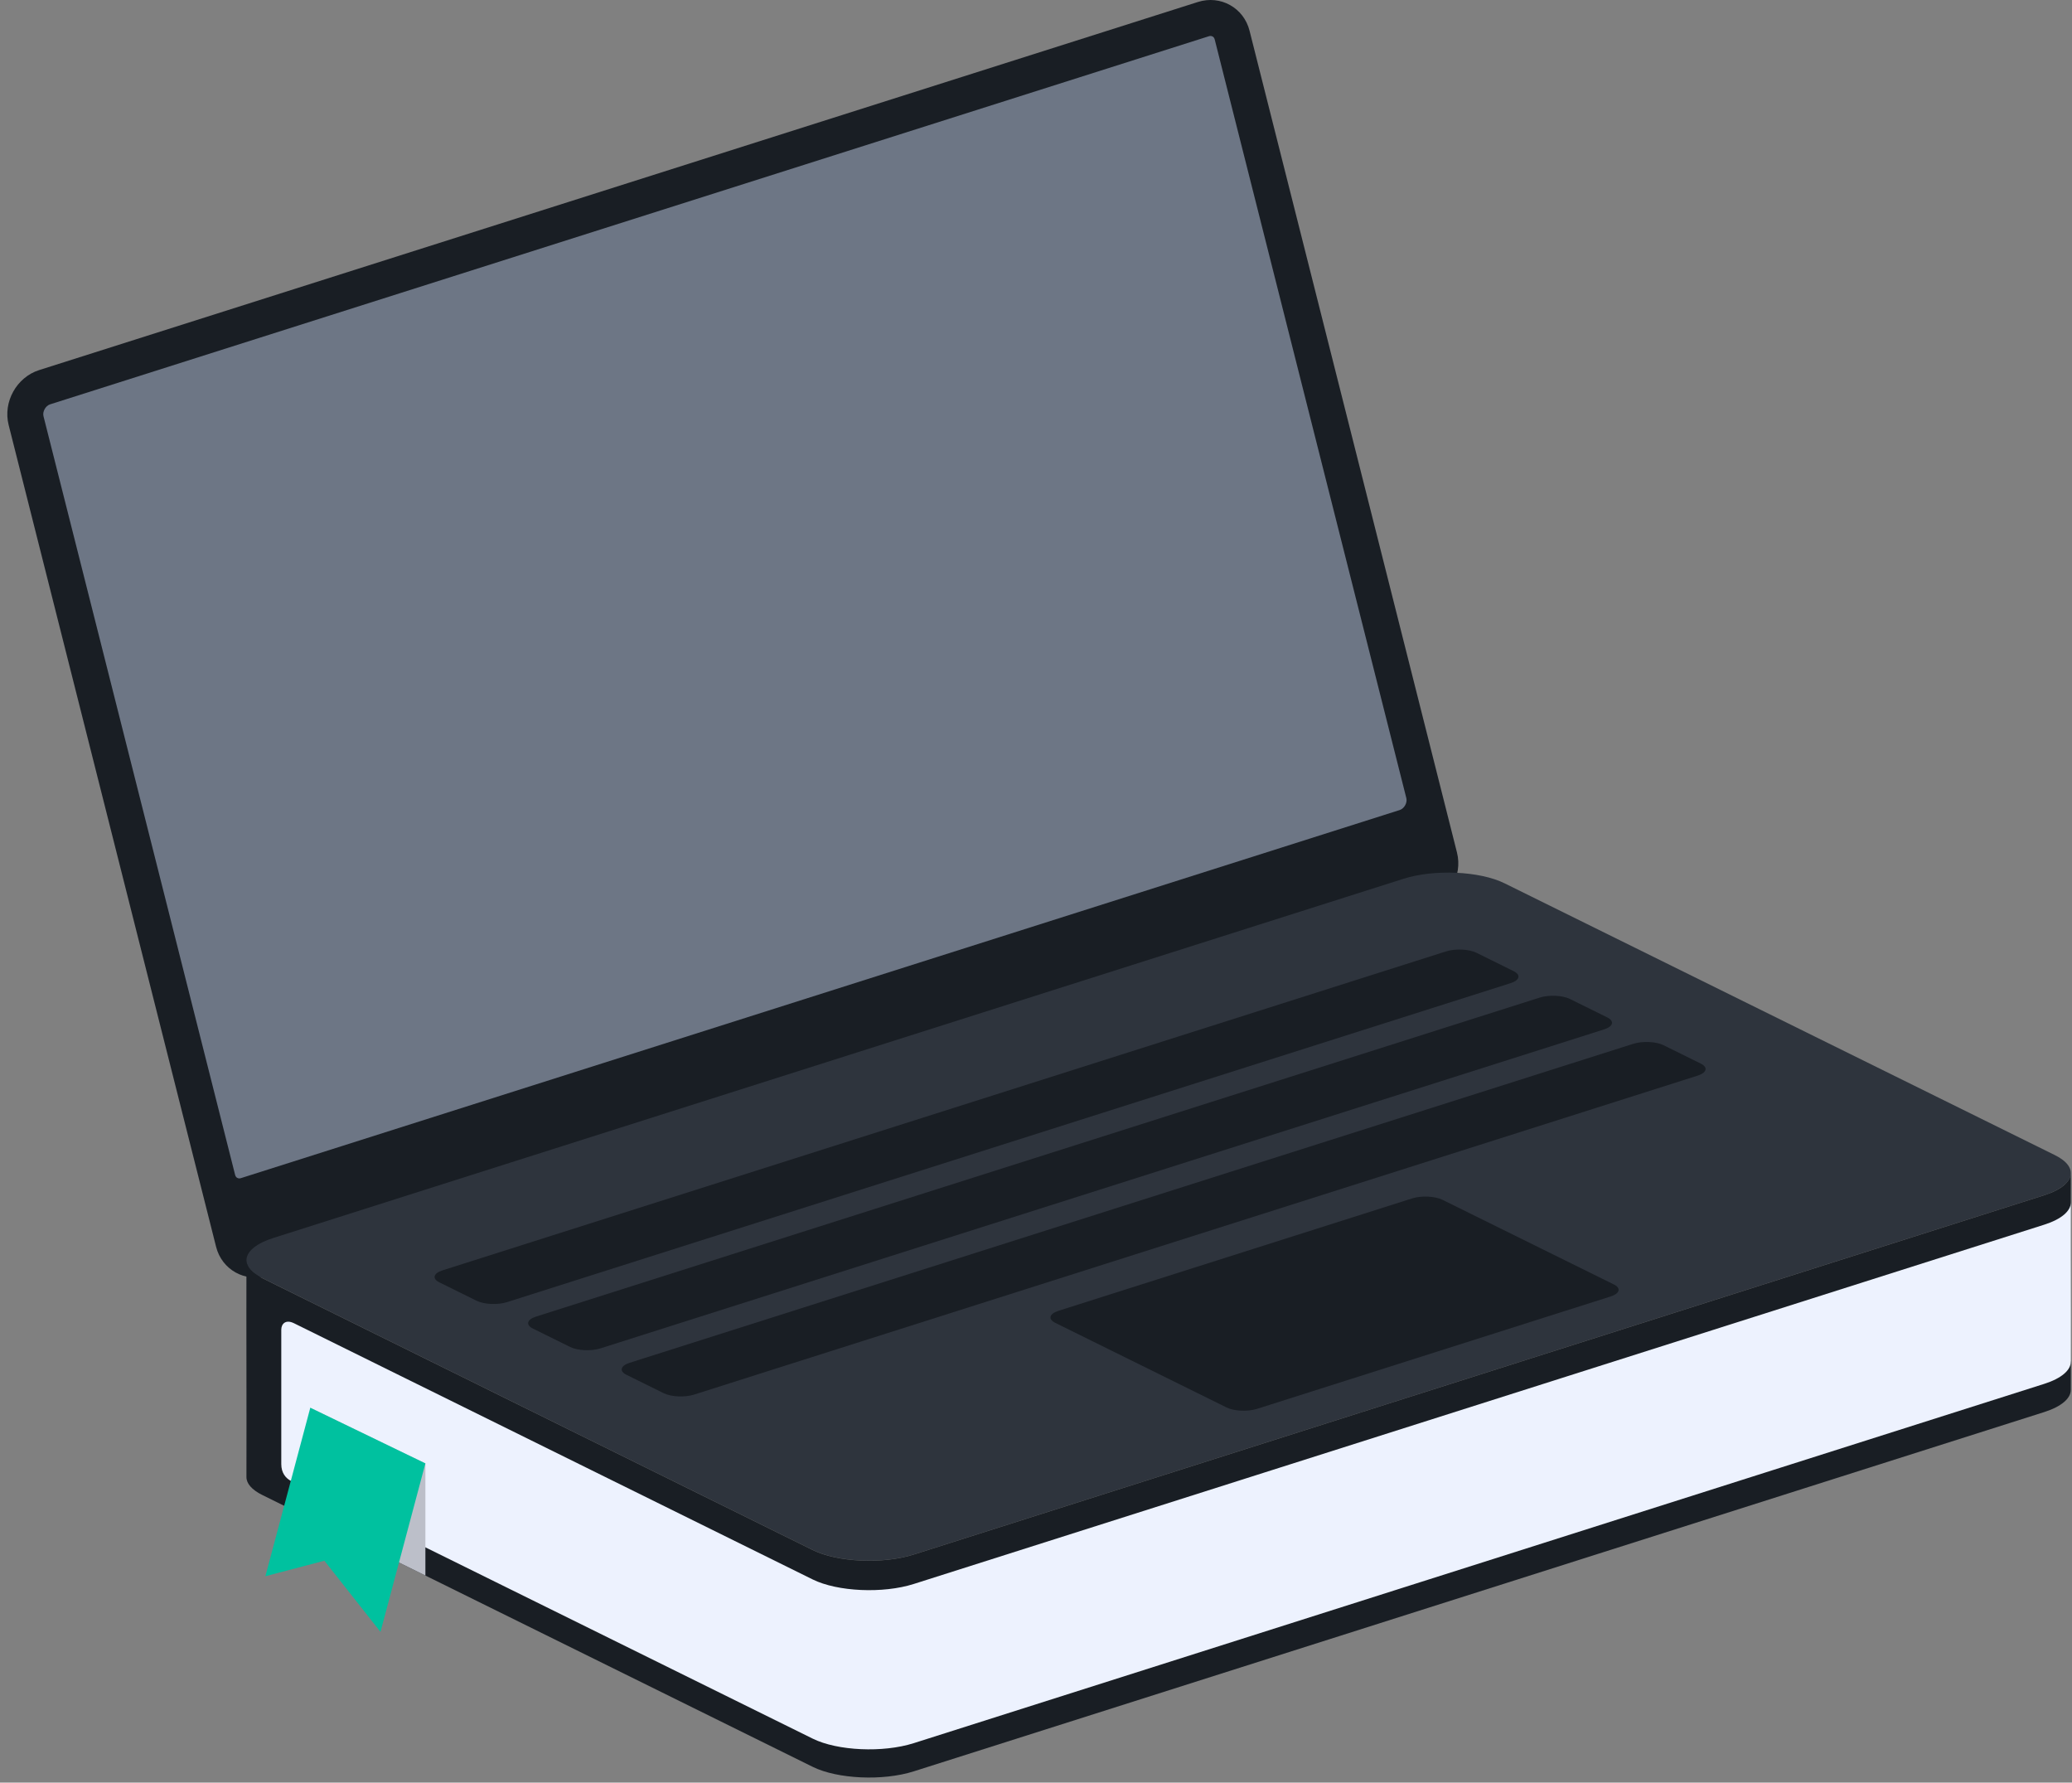 <svg width="186" height="160" viewBox="0 0 186 160" fill="none" xmlns="http://www.w3.org/2000/svg">
<rect x="0" y="0" width="186" height="160" fill="#808080" stroke="none"/>
<path d="M112.17 2.758C111.649 0.695 109.563 -0.466 107.535 0.178L3.516 33.217C1.488 33.861 0.255 36.077 0.775 38.14L19.398 111.907C19.918 113.97 22.004 115.131 24.033 114.487L128.051 81.448C130.08 80.804 131.313 78.588 130.792 76.525L112.17 2.758Z" fill="#191E24"/>
<path d="M21.479 105.769C21.41 105.769 21.179 105.745 21.104 105.445L3.903 37.353C3.801 36.945 4.093 36.42 4.494 36.293L108.513 3.254C108.568 3.236 108.621 3.227 108.67 3.227C108.739 3.227 108.97 3.25 109.045 3.55L126.246 71.642C126.348 72.05 126.056 72.575 125.655 72.703L21.636 105.742C21.581 105.76 21.528 105.769 21.479 105.769Z" fill="#6D7685"/>
<path d="M125.991 78.875C128.751 77.998 132.832 78.181 135.062 79.282L184.471 103.682C186.697 104.782 186.262 106.4 183.502 107.277L82.025 139.524C79.266 140.401 75.185 140.218 72.958 139.119L23.551 114.719C21.32 113.617 21.756 111.999 24.515 111.122L125.991 78.875Z" fill="#2E343D"/>
<path d="M135.881 87.169L132.531 85.514C131.864 85.185 130.64 85.13 129.813 85.393L39.728 114.02C38.901 114.283 38.771 114.768 39.438 115.098L42.787 116.752C43.458 117.084 44.682 117.138 45.509 116.875L135.594 88.247C136.422 87.986 136.551 87.5 135.881 87.169Z" fill="#191E24"/>
<path d="M144.279 91.317L140.93 89.663C140.263 89.333 139.038 89.278 138.212 89.541L48.126 118.169C47.3 118.431 47.169 118.916 47.837 119.247L51.185 120.9C51.855 121.232 53.08 121.286 53.906 121.023L143.992 92.395C144.82 92.133 144.95 91.648 144.279 91.317Z" fill="#191E24"/>
<path d="M152.681 95.467L149.328 93.811C148.662 93.482 147.437 93.427 146.61 93.69L56.525 122.318C55.698 122.58 55.568 123.066 56.235 123.396L59.588 125.052C60.255 125.381 61.48 125.436 62.306 125.173L152.391 96.546C153.217 96.282 153.348 95.797 152.681 95.467Z" fill="#191E24"/>
<path d="M144.874 115.288L129.485 107.688C128.815 107.356 127.59 107.301 126.759 107.566L95.021 117.652C94.19 117.916 94.059 118.402 94.729 118.733L110.118 126.333C110.785 126.663 112.01 126.717 112.841 126.453L144.579 116.367C145.411 116.102 145.542 115.617 144.874 115.288Z" fill="#191E24"/>
<path d="M183.499 107.283L82.023 139.53C79.263 140.407 75.183 140.225 72.955 139.125L23.548 114.725C22.587 114.251 22.121 113.68 22.122 113.114C22.105 119.626 22.14 126.061 22.122 132.574C22.121 133.139 22.587 133.71 23.548 134.185L72.955 158.584C75.182 159.684 79.263 159.866 82.023 158.99L183.499 126.743C185.07 126.244 185.889 125.504 185.89 124.756C185.893 123.913 185.894 123.071 185.895 122.23C185.775 122.066 185.766 121.785 185.766 121.562C185.768 117.397 185.746 113.283 185.766 109.118C185.767 108.736 185.887 108.324 185.887 107.942C185.887 107.062 185.888 106.18 185.891 105.297C185.887 106.044 185.07 106.784 183.499 107.283Z" fill="#191E24"/>
<path d="M185.892 107.938C185.889 108.685 185.072 109.425 183.501 109.924L82.025 142.171C79.265 143.048 75.184 142.865 72.957 141.766L26.392 118.769C25.628 118.393 25.25 118.838 25.25 119.348V131.413C25.25 132.192 25.64 132.687 26.153 132.939L72.956 156.053C75.183 157.154 79.264 157.335 82.024 156.459L183.501 124.212C185.072 123.713 185.89 122.973 185.891 122.226C185.911 115.714 185.875 114.449 185.892 107.938Z" fill="#EDF2FE"/>
<path d="M27.855 136.311L38.187 141.413V131.349L27.855 126.352V136.311Z" fill="#BCBFC9"/>
<path d="M34.156 146.471L29.118 140.084L23.824 141.474L27.855 126.352L38.187 131.349L34.156 146.471Z" fill="#00C19F"/>
</svg>
